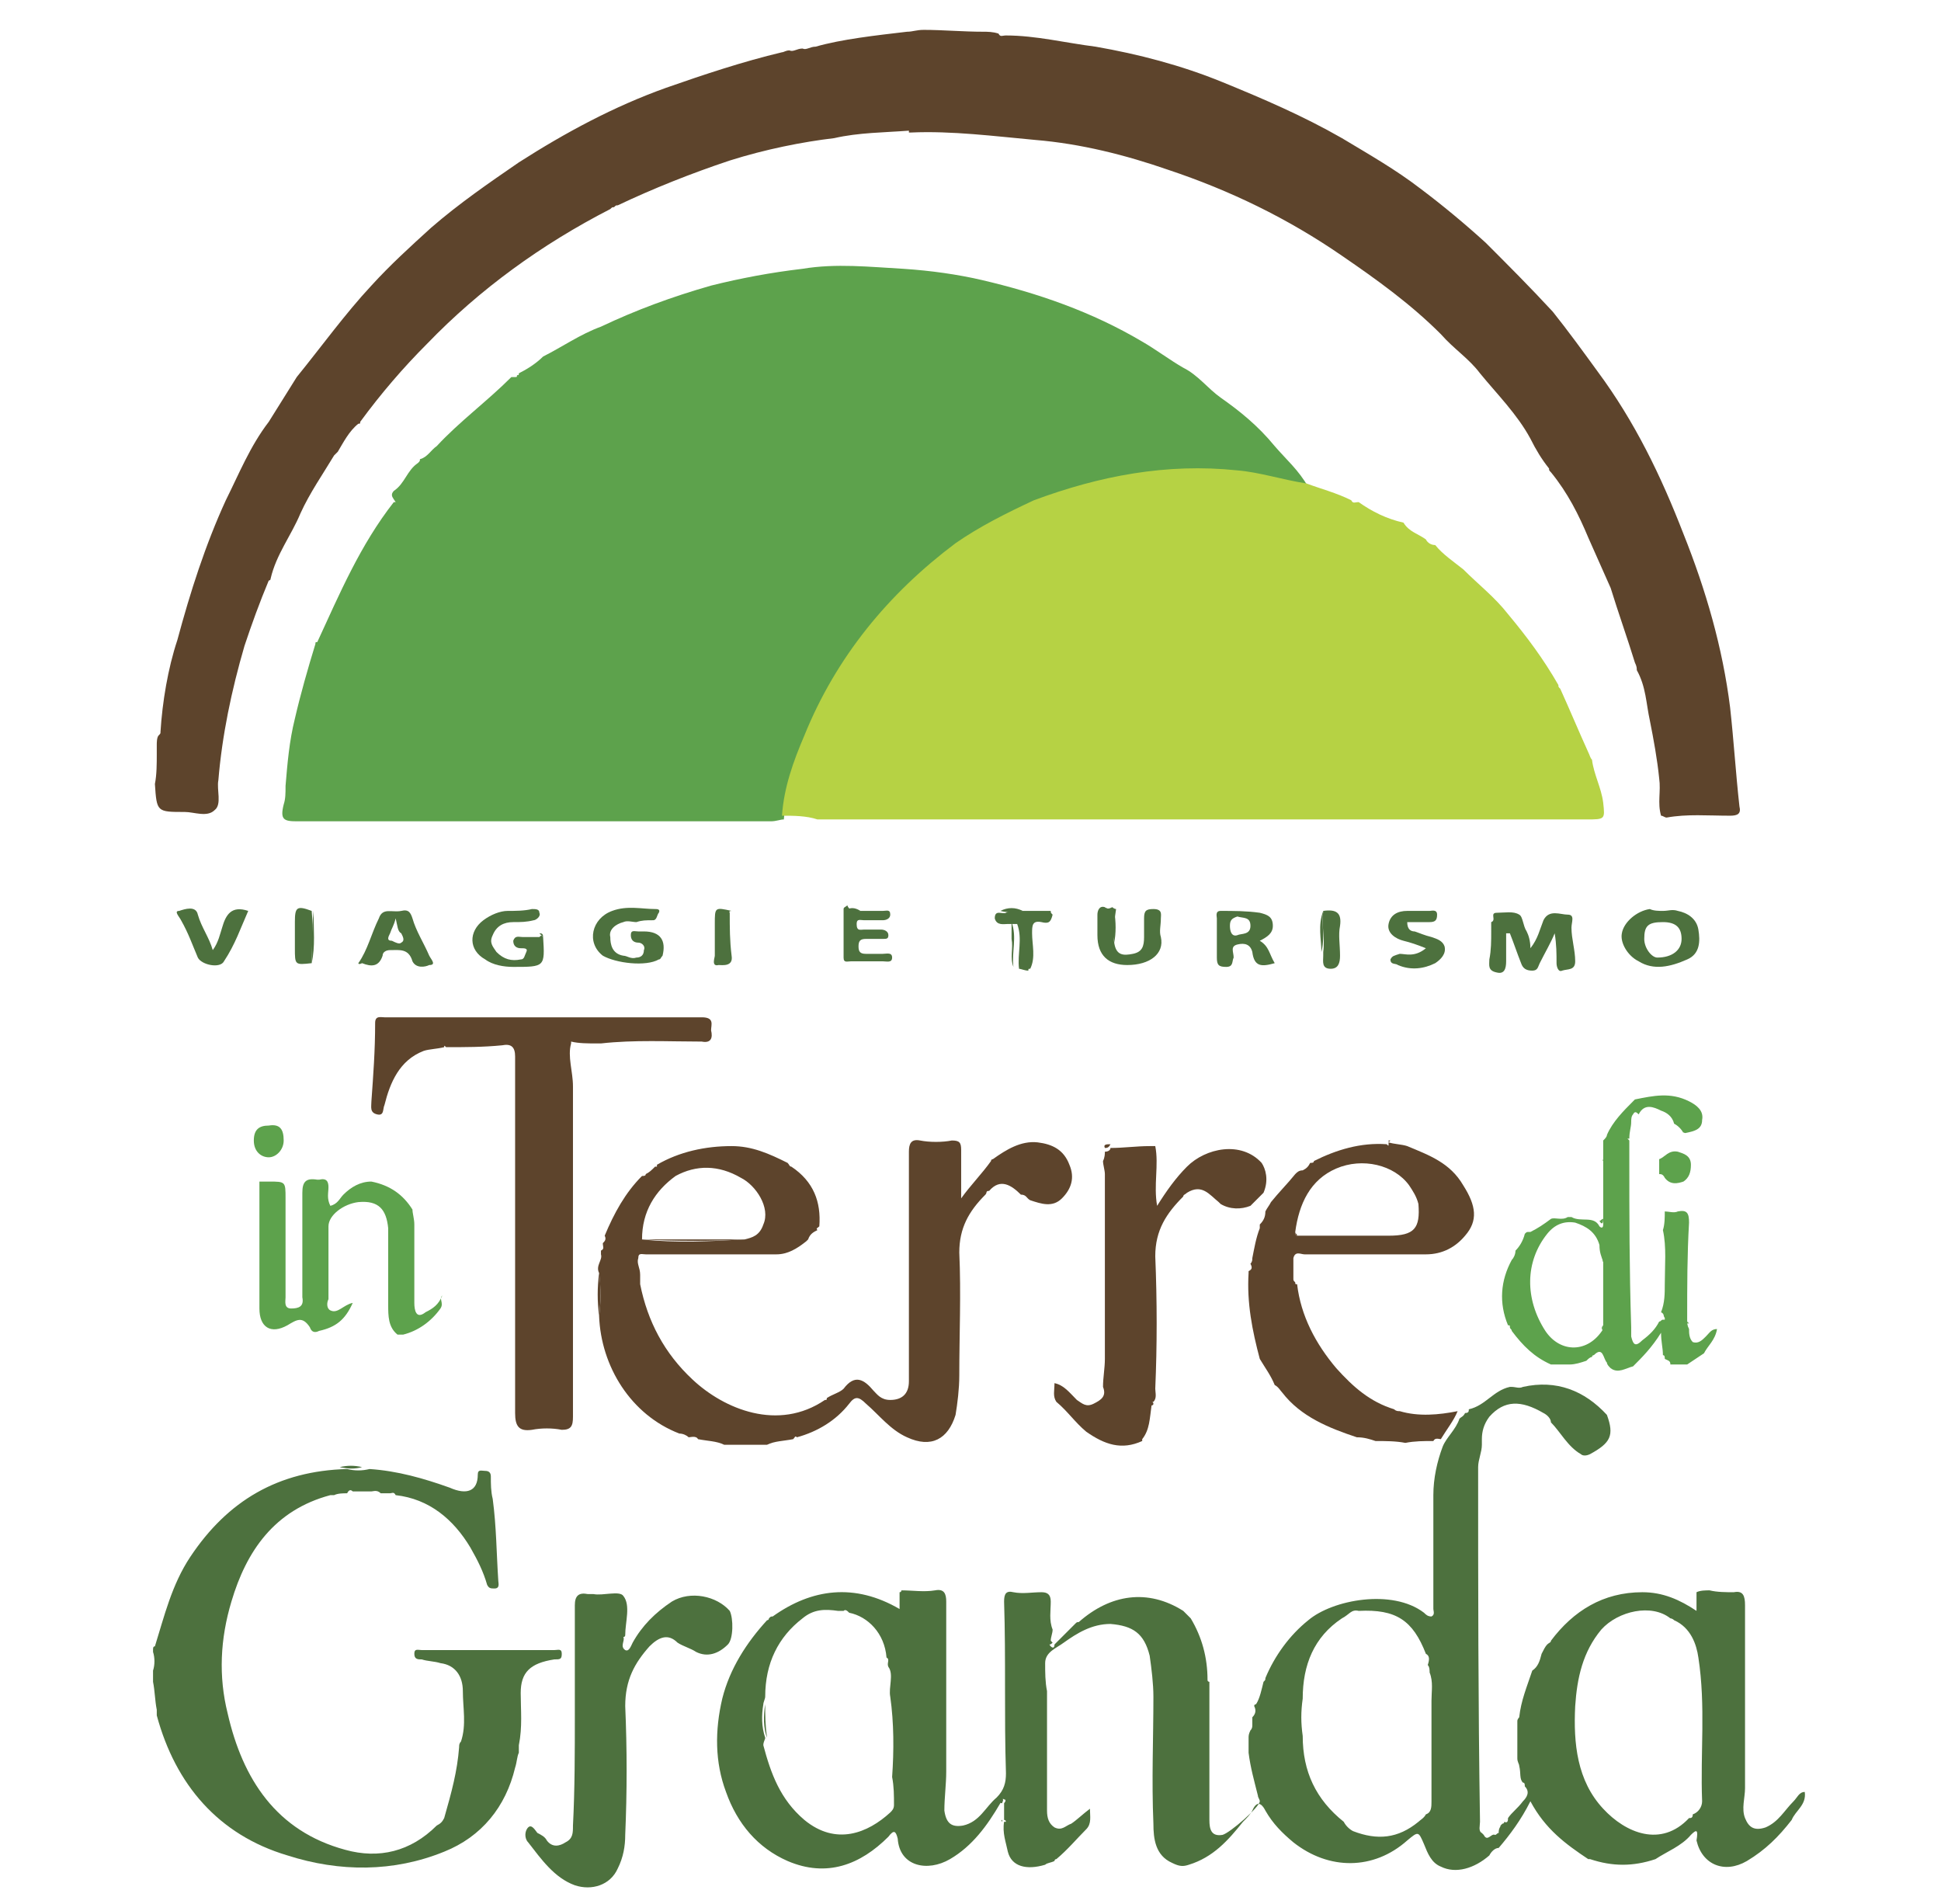 <?xml version="1.0" encoding="utf-8"?>
<!-- Generator: Adobe Illustrator 27.9.0, SVG Export Plug-In . SVG Version: 6.00 Build 0)  -->
<svg version="1.1" id="Livello_1" xmlns="http://www.w3.org/2000/svg" xmlns:xlink="http://www.w3.org/1999/xlink" x="0px" y="0px"
	 viewBox="0 0 104 102" style="enable-background:new 0 0 104 102;" xml:space="preserve">
<style type="text/css">
	.st0{fill:#5DA24C;}
	.st1{fill:#B6D244;}
	.st2{fill:#5D442C;}
	.st3{fill:#4D713E;}
</style>
<g id="a">
</g>
<g>
	<path class="st0" d="M21,26.5c0-0.1,0.1-0.2,0.1-0.2c0.6-0.4,0.7-1.1,1.3-1.5c0.1-0.1,0.1-0.1,0.1-0.2c0.4-0.1,0.6-0.5,0.9-0.7
		c1.2-1.3,2.7-2.4,4-3.7c0.1,0,0.1,0,0.2,0v0.1v-0.1c0.1,0,0.1,0,0.1-0.1c0.1,0,0.1,0,0.1-0.1l0,0c0.4-0.2,0.9-0.5,1.3-0.9l0,0
		c1-0.5,2-1.2,3.1-1.6c1.9-0.9,3.8-1.6,5.9-2.2c1.6-0.4,3.2-0.7,4.9-0.9c1.8-0.3,3.6-0.1,5.4,0c1.5,0.1,2.9,0.3,4.2,0.6
		c3,0.7,5.9,1.7,8.6,3.3c0.7,0.4,1.5,1,2.2,1.4c0.8,0.4,1.3,1.1,2,1.6c1,0.7,2,1.5,2.9,2.6c0.6,0.7,1.3,1.3,1.8,2.2
		c-1.2-0.2-2.4-0.5-3.7-0.7c-3.7-0.3-7.4,0.2-10.9,1.6c-1.5,0.5-2.9,1.3-4.2,2.3c-3.7,2.6-6.5,6-8.1,10.3c-0.5,1.4-1.1,2.8-1.2,4.3
		c-0.2,0-0.4,0.1-0.7,0.1c-5.1,0-10.1,0-15.2,0c-3.4,0-6.8,0-10.2,0c-0.7,0-0.9-0.1-0.7-0.9c0.1-0.3,0.1-0.6,0.1-1
		c0.1-1.2,0.2-2.4,0.5-3.6c0.3-1.3,0.7-2.7,1.1-4c0-0.1,0-0.1,0.1-0.1c1.2-2.6,2.3-5.2,4.1-7.5h0.1C21,26.6,21,26.6,21,26.5z"/>
	<path class="st1" d="M41.9,43.7c0.1-1.5,0.6-2.9,1.2-4.3c1.7-4.2,4.5-7.6,8.1-10.3c1.3-0.9,2.7-1.6,4.2-2.3c3.5-1.3,7.1-2,10.9-1.6
		c1.2,0.1,2.4,0.5,3.7,0.7c0.8,0.3,1.6,0.5,2.4,0.9c0.1,0.2,0.2,0.1,0.4,0.1c0.7,0.5,1.5,0.9,2.4,1.1l0,0c0.3,0.5,0.8,0.6,1.2,0.9
		c0.1,0.2,0.3,0.3,0.5,0.3c0.4,0.5,1,0.9,1.5,1.3c0.8,0.8,1.7,1.5,2.4,2.4c1,1.2,1.9,2.4,2.7,3.8c0,0.1,0,0.1,0.1,0.2
		c0.5,1.1,1,2.3,1.5,3.4c0.1,0.2,0.1,0.3,0.2,0.4c0.1,0.8,0.5,1.5,0.6,2.3c0.1,0.9,0.1,0.9-0.9,0.9c-13.7,0-27.4,0-41.2,0
		C43.2,43.7,42.5,43.7,41.9,43.7z"/>
	<path class="st2" d="M48.6,1.7c0.3,0,0.5-0.1,0.9-0.1c1,0,2.1,0.1,3.2,0.1c0.2,0,0.5,0,0.8,0.1c0.1,0.2,0.2,0.1,0.4,0.1
		c1.6,0,3.2,0.4,4.8,0.6c2.3,0.4,4.6,1,6.8,1.9s4.3,1.8,6.4,3c1.5,0.9,2.9,1.7,4.2,2.7c1.2,0.9,2.4,1.9,3.5,2.9
		c1.2,1.2,2.4,2.4,3.6,3.7l0,0c0.8,1,1.6,2.1,2.4,3.2c2,2.7,3.4,5.6,4.6,8.7c1.2,3,2.1,6.1,2.5,9.3c0.2,1.8,0.3,3.5,0.5,5.3
		c0.1,0.4-0.1,0.5-0.5,0.5c-1.2,0-2.3-0.1-3.4,0.1c-0.1,0-0.2-0.1-0.3-0.1c-0.2-0.7,0-1.3-0.1-2c-0.1-1-0.3-2.1-0.5-3.1
		c-0.2-0.9-0.2-1.8-0.7-2.7c0-0.1,0-0.2-0.1-0.4c-0.4-1.3-0.9-2.7-1.3-4c-0.4-0.9-0.8-1.8-1.2-2.7c-0.5-1.2-1.1-2.4-2-3.5
		c-0.1-0.1-0.1-0.1-0.1-0.2c-0.4-0.5-0.7-1-1-1.6c-0.7-1.3-1.8-2.4-2.7-3.5c-0.6-0.8-1.4-1.3-2.1-2.1c-1.6-1.6-3.4-2.9-5.3-4.2
		c-2.9-2-6-3.5-9.3-4.6c-2.3-0.8-4.7-1.4-7.1-1.6c-2.2-0.2-4.5-0.5-6.7-0.4h-0.1V7c-1.3,0.1-2.7,0.1-4,0.4c-1.7,0.2-3.7,0.6-5.6,1.2
		c-2.1,0.7-4.1,1.5-6,2.4c-0.1,0-0.1,0-0.2,0.1c-0.1,0-0.1,0-0.2,0.1c-3.7,1.9-7,4.3-9.8,7.2c-1.3,1.3-2.5,2.7-3.6,4.2
		c0,0.1,0,0.1-0.1,0.1c-0.5,0.4-0.8,1-1.1,1.5c-0.1,0.1-0.2,0.2-0.2,0.2c-0.6,1-1.3,2-1.8,3.1c-0.5,1.2-1.3,2.2-1.6,3.5
		c0,0.1-0.1,0.1-0.1,0.1c-0.5,1.2-0.9,2.3-1.3,3.5c-0.7,2.4-1.2,4.8-1.4,7.2c-0.1,0.5,0.2,1.3-0.2,1.6c-0.4,0.4-1.1,0.1-1.6,0.1
		c-1.5,0-1.5,0-1.6-1.5c0.1-0.5,0.1-1.1,0.1-1.6c0-0.2,0-0.4,0-0.5s0-0.4,0.1-0.5c0.1-0.1,0.1-0.1,0.1-0.2c0.1-1.6,0.4-3.4,0.9-4.9
		c0.7-2.6,1.5-5.1,2.6-7.5c0.7-1.4,1.3-2.9,2.3-4.2c0.5-0.8,1-1.6,1.5-2.4l0,0c1.3-1.6,2.6-3.4,4-4.9c1-1.1,2.1-2.1,3.2-3.1
		c1.5-1.3,3.1-2.4,4.7-3.5c2.5-1.6,5.1-3,7.9-4c2-0.7,4.1-1.4,6.2-1.9c0.1,0,0.2-0.1,0.4-0.1c0.2,0.1,0.4-0.1,0.7-0.1
		c0.2,0.1,0.4-0.1,0.7-0.1C45.1,2.1,46.9,1.9,48.6,1.7z"/>
	<path class="st3" d="M80.4,97.8c0.1-0.1,0.1-0.1,0.1-0.1c0.1,0,0.1-0.1,0.1-0.1c0.2,0.1,0.2-0.1,0.2-0.2c0.2-0.3,0.5-0.5,0.8-0.9
		c0.2-0.2,0.4-0.5,0.1-0.8c0-0.1,0-0.2-0.1-0.2c-0.2-0.2-0.1-0.5-0.2-0.9c0-0.1-0.1-0.2-0.1-0.4c0-0.7,0-1.3,0-2
		c0-0.1,0.1-0.2,0.1-0.2c0.1-0.9,0.4-1.6,0.7-2.5l0,0c0.3-0.2,0.4-0.5,0.5-0.9c0.1-0.2,0.2-0.4,0.3-0.5c0.1-0.1,0.2-0.1,0.2-0.2
		c1.2-1.6,2.8-2.6,4.9-2.6c1.1,0,2,0.4,2.9,1c0-0.4,0-0.7,0-1l0,0c0.2-0.1,0.5-0.1,0.7-0.1c0.4,0.1,0.9,0.1,1.3,0.1
		c0.5-0.1,0.6,0.2,0.6,0.7c0,3.3,0,6.6,0,9.8c0,0.5-0.2,1.1,0,1.6s0.5,0.7,1.1,0.5c0.7-0.3,1-0.9,1.5-1.4c0.2-0.2,0.3-0.5,0.6-0.5
		c0.1,0.7-0.5,1-0.7,1.5c-0.7,0.9-1.4,1.6-2.4,2.2c-1.2,0.7-2.4,0.2-2.7-1.1C91,98,90.9,98,90.6,98.3c-0.5,0.6-1.3,0.9-1.9,1.3l0,0
		c-1.2,0.4-2.3,0.4-3.5,0c-0.1,0-0.1,0-0.1,0c-1.2-0.8-2.3-1.6-3.1-3.1c-0.5,1-1.1,1.8-1.7,2.5l0,0c-0.2,0-0.4,0.2-0.5,0.4
		c-0.8,0.7-1.8,1-2.6,0.6c-0.5-0.2-0.7-0.7-0.9-1.2c-0.3-0.7-0.3-0.7-0.9-0.2c-1.8,1.6-4.2,1.6-6.1,0.1c-0.6-0.5-1.1-1-1.5-1.7
		c-0.1-0.2-0.4-0.7-0.7,0c-0.1,0.2-0.3,0.4-0.5,0.6c-0.8,1-1.6,1.9-2.9,2.3c-0.3,0.1-0.5,0.1-0.9-0.1c-0.9-0.4-1-1.3-1-2.1
		c-0.1-2.3,0-4.6,0-6.8c0-0.7-0.1-1.5-0.2-2.2c-0.3-1.2-0.9-1.6-2.1-1.7c-1,0-1.8,0.5-2.5,1c-0.4,0.3-1,0.5-1,1.1c0,0.5,0,1,0.1,1.5
		v0.1c0,2.1,0,4.2,0,6.3c0,0.4,0.1,0.7,0.4,0.9c0.4,0.2,0.6-0.1,0.9-0.2c0.3-0.2,0.6-0.5,1-0.8c0,0.4,0.1,0.8-0.2,1.1
		c-0.5,0.5-1,1.1-1.6,1.6c-0.1,0-0.1,0.1-0.1,0.1c-0.2,0.1-0.4,0.1-0.5,0.2c-1,0.3-1.8,0.1-2-0.7c-0.1-0.5-0.3-1-0.2-1.6h0.1
		c0,0,0-0.1-0.1-0.1c0-0.3,0-0.5,0-0.9c0.1-0.1,0.1-0.2,0-0.2c-0.1-0.1-0.2,0.1-0.2,0.2c-0.7,1.2-1.5,2.3-2.7,3
		c-1.2,0.7-2.7,0.4-2.8-1.1c-0.1-0.4-0.2-0.5-0.5-0.1c-1.5,1.5-3.3,2.2-5.4,1.3c-1.6-0.7-2.7-2-3.3-3.7c-0.6-1.6-0.6-3.3-0.2-5
		c0.4-1.6,1.3-3,2.4-4.2c0.1,0,0.1-0.1,0.1-0.1c0.1-0.1,0.1-0.1,0.2-0.1l0,0c2.1-1.5,4.4-1.8,6.8-0.4c0-0.3,0-0.6,0-0.9
		c0.1,0,0.1-0.1,0.1-0.1c0.6,0,1.2,0.1,1.8,0c0.5-0.1,0.6,0.2,0.6,0.6c0,3.1,0,6,0,9.1c0,0.7-0.1,1.4-0.1,2.1c0.1,0.7,0.4,0.9,1,0.8
		c0.9-0.2,1.2-1,1.8-1.5c0.4-0.4,0.5-0.8,0.5-1.3c-0.1-3.1,0-6.1-0.1-9.2c0-0.4,0.1-0.6,0.5-0.5c0.5,0.1,1,0,1.5,0
		c0.3,0,0.5,0.1,0.5,0.5c0,0.5-0.1,1,0.1,1.5c0,0.2-0.1,0.4-0.1,0.6c-0.1,0.1-0.1,0.2,0,0.3s0.2,0.1,0.2-0.1c0.4-0.4,0.7-0.7,1-1
		c0.1-0.1,0.1-0.1,0.1-0.1c0.1-0.1,0.1-0.1,0.2-0.1l0,0c1.7-1.5,3.7-1.8,5.6-0.6c0.1,0.1,0.2,0.2,0.4,0.4c0.6,1,0.9,2.1,0.9,3.3
		c0,0.1,0.1,0.1,0.1,0.1c0,0.9,0,1.9,0,2.8c0,1.5,0,3.1,0,4.6c0,0.5,0.1,0.9,0.7,0.8c0.4-0.1,2-1.5,2-1.8c0-0.1-0.1-0.2-0.1-0.3
		c-0.2-0.8-0.4-1.5-0.5-2.3c0-0.2,0-0.4,0-0.5c0-0.1,0-0.2,0-0.3s0-0.2,0.1-0.4c0.1-0.1,0.1-0.2,0.1-0.3c0-0.1,0-0.3,0-0.4
		c0.2-0.2,0.2-0.4,0.1-0.6c0-0.1,0.1-0.1,0.1-0.1c0.2-0.3,0.3-0.8,0.4-1.2l0,0c0.1-0.1,0.1-0.1,0.1-0.2c0.5-1.2,1.3-2.3,2.3-3.1
		c1.3-1.1,4.5-1.7,6.2-0.4c0.1,0.1,0.2,0.2,0.4,0.2c0.2-0.1,0.1-0.3,0.1-0.4c0-0.5,0-1.2,0-1.7c0-1,0-2.1,0-3.2c0-0.1,0-0.2,0-0.3
		c0-0.3,0-0.5,0-0.9c0-0.9,0.2-1.8,0.5-2.6c0.2-0.5,0.7-0.9,0.9-1.5c0.1-0.1,0.2-0.1,0.3-0.3c0.2,0,0.2-0.1,0.2-0.2
		c0.9-0.2,1.3-1,2.2-1.2c0.1,0,0.1,0,0.1,0c0.2,0,0.4,0.1,0.6,0c1.8-0.4,3.3,0.2,4.5,1.5l0,0c0.4,1.1,0.2,1.5-0.9,2.1
		c-0.2,0.1-0.4,0.1-0.5,0c-0.7-0.4-1.1-1.2-1.6-1.7c0-0.2-0.2-0.4-0.4-0.5c-1.2-0.7-2.1-0.7-2.9,0.2c-0.3,0.4-0.4,0.8-0.4,1.2
		c0,0.1,0,0.2,0,0.3c0,0.4-0.2,0.8-0.2,1.2c0,6.4,0,12.6,0.1,19c0,0.2-0.1,0.5,0.1,0.6l0.1,0.1c0.2,0.4,0.4-0.1,0.6,0
		c0.1,0,0.1-0.1,0.2-0.1C80.3,97.9,80.4,97.9,80.4,97.8z M45.5,86.4c-0.1-0.1-0.2-0.2-0.3-0.1c-0.1,0-0.2,0-0.3,0
		c-0.7-0.1-1.3-0.1-1.9,0.4c-1.3,1-2,2.4-2,4.2c0,0.1-0.1,0.3-0.1,0.4c-0.1,0.6-0.1,1.2,0.1,1.8c0,0.1-0.1,0.2-0.1,0.4
		c0.4,1.5,0.9,2.9,2.2,4c1.7,1.4,3.4,0.7,4.6-0.4c0.1-0.1,0.2-0.2,0.2-0.4c0-0.5,0-1-0.1-1.5c0.1-1.4,0.1-2.9-0.1-4.3
		c-0.1-0.5,0.2-1.2-0.1-1.6c-0.1-0.2,0.1-0.4-0.1-0.5C47.4,87.5,46.5,86.6,45.5,86.4L45.5,86.4z M76.4,88.6L76.4,88.6
		c-0.7-1.8-1.6-2.4-3.6-2.3c-0.4-0.1-0.5,0.2-0.9,0.4c-1.5,1-2.1,2.5-2.1,4.3c-0.1,0.7-0.1,1.3,0,2c0,1.9,0.7,3.4,2.2,4.6l0,0
		c0.1,0.2,0.3,0.4,0.5,0.5c1.3,0.5,2.4,0.4,3.5-0.5c0.1-0.1,0.3-0.2,0.4-0.4c0.3-0.1,0.3-0.4,0.3-0.7c0-1.8,0-3.6,0-5.4
		c0-0.5,0.1-1-0.1-1.5c0-0.1,0-0.3-0.1-0.4C76.6,88.9,76.6,88.7,76.4,88.6z M89.7,86.8c-0.1-0.1-0.2-0.1-0.2-0.1
		c-1-0.8-2.8-0.4-3.7,0.6c-1,1.2-1.3,2.6-1.4,4.1c-0.1,2,0.1,4,1.5,5.5c1.2,1.3,3.1,2.1,4.6,0.5c0.1,0,0.2,0,0.2-0.2
		c0.3-0.1,0.5-0.4,0.5-0.7c-0.1-2.6,0.2-5.1-0.2-7.7C90.9,88.1,90.6,87.2,89.7,86.8z"/>
	<path class="st2" d="M39.5,77.4c-0.2,0-0.5,0-0.7,0c-0.4-0.2-0.9-0.2-1.4-0.3C37.3,76.9,37,77,36.9,77c-0.1-0.1-0.3-0.2-0.5-0.2
		c-2.6-1-4.2-3.6-4.3-6.3c0.1-0.7,0.1-1.5,0-2.3c-0.2-0.4,0.2-0.7,0.1-1c0-0.1,0-0.2,0-0.2c0.2-0.1,0.1-0.2,0.1-0.4
		c0.1-0.1,0.2-0.2,0.1-0.4c0.5-1.2,1.1-2.3,2-3.2c0.1,0,0.2,0,0.2-0.1c0.2-0.1,0.3-0.2,0.5-0.4h0.1v-0.1c1.2-0.7,2.6-1,4-1
		c1.1,0,2,0.4,3,0.9l0.1-0.1l-0.1,0.1c0.1,0.1,0.1,0.2,0.2,0.2c1.2,0.8,1.6,1.9,1.5,3.2c-0.1,0.1-0.2,0.1-0.1,0.2
		c-0.2,0.1-0.4,0.2-0.5,0.5c-0.1,0.1-0.1,0.1-0.1,0.1c-0.5,0.4-1,0.7-1.6,0.7c-0.1,0-0.2,0-0.3,0c-2.2,0-4.5,0-6.7,0
		c-0.2,0-0.4-0.1-0.4,0.2c-0.1,0.3,0.1,0.5,0.1,0.9c0,0.2,0,0.4,0,0.5c0.4,2,1.3,3.7,2.8,5.1c1.7,1.6,4.6,2.8,7.1,1.1
		c0.1,0,0.1,0,0.1-0.1c0.3-0.2,0.7-0.3,0.9-0.5c0.6-0.8,1.1-0.5,1.6,0.1c0.2,0.2,0.4,0.5,0.9,0.5c0.6,0,1-0.3,1-1
		c0-4.1,0-8.2,0-12.3c0-0.4,0.1-0.7,0.6-0.6c0.5,0.1,1.2,0.1,1.7,0c0.4,0,0.5,0.1,0.5,0.5c0,0.9,0,1.8,0,2.6c0.5-0.7,1.1-1.3,1.6-2
		c0-0.1,0.1-0.1,0.1-0.1c0.7-0.5,1.5-1,2.4-0.9c0.8,0.1,1.4,0.4,1.7,1.2c0.3,0.7,0.1,1.3-0.4,1.8c-0.5,0.5-1.1,0.3-1.7,0.1
		c-0.2-0.1-0.2-0.3-0.5-0.3c-0.5-0.5-1.1-0.9-1.7-0.2c-0.2,0-0.1,0.1-0.2,0.2c-0.9,0.9-1.4,1.8-1.4,3.1c0.1,2.2,0,4.4,0,6.6
		c0,0.7-0.1,1.5-0.2,2.1c-0.4,1.3-1.3,1.8-2.6,1.2c-0.9-0.4-1.5-1.2-2.2-1.8c-0.4-0.4-0.6-0.4-0.9,0c-0.7,0.9-1.7,1.5-2.8,1.8
		c-0.1-0.1-0.1,0-0.2,0.1c-0.5,0.1-1,0.1-1.4,0.3c-0.5,0-1,0-1.5,0C39.7,77.4,39.6,77.4,39.5,77.4z M34.4,66.4
		c1.8,0.2,3.7,0.1,5.5,0c0.4-0.1,0.8-0.2,1-0.8c0.4-0.9-0.4-2.1-1.2-2.5c-1.2-0.7-2.4-0.7-3.5-0.1C35.1,63.8,34.4,64.9,34.4,66.4z"
		/>
	<path class="st3" d="M24.6,93.6c0-0.1,0-0.2,0.1-0.3c0.3-0.9,0.1-1.8,0.1-2.7c0-0.8-0.4-1.4-1.2-1.5c-0.3-0.1-0.7-0.1-1-0.2
		c-0.2,0-0.4,0-0.4-0.3c0-0.3,0.2-0.2,0.4-0.2c2.4,0,4.7,0,7.1,0c0.2,0,0.4-0.1,0.4,0.2c0,0.3-0.1,0.3-0.4,0.3
		c-1.3,0.2-1.8,0.7-1.8,1.8c0,0.9,0.1,1.8-0.1,2.8c0,0.1,0,0.3,0,0.4c-0.1,0.2-0.1,0.5-0.2,0.8c-0.5,2.1-1.8,3.7-3.8,4.5
		c-2.7,1.1-5.6,1.1-8.4,0.2c-3.7-1.1-6-3.8-7-7.5c0-0.1,0-0.2,0-0.3c-0.1-0.5-0.1-1-0.2-1.5c0-0.1,0-0.3,0-0.4c0-0.1,0-0.2,0-0.2
		c0.1-0.3,0.1-0.7,0-1c0-0.1,0-0.1,0-0.1c0-0.1,0-0.2,0.1-0.2c0.5-1.6,0.9-3.3,1.9-4.8c2-3,4.7-4.6,8.4-4.7c0.4,0.1,0.8,0.1,1.2,0
		c1.5,0.1,2.9,0.5,4.3,1c0.9,0.4,1.5,0.2,1.5-0.7c0-0.3,0.2-0.2,0.4-0.2c0.2,0,0.3,0.1,0.3,0.3c0,0.4,0,0.8,0.1,1.2
		c0.2,1.5,0.2,2.9,0.3,4.4c0,0.1,0.1,0.4-0.2,0.4c-0.2,0-0.3,0-0.4-0.2c-0.2-0.7-0.5-1.3-0.9-2c-0.9-1.5-2.2-2.6-4-2.8
		c-0.1-0.2-0.2-0.1-0.3-0.1s-0.3,0-0.4,0c-0.1,0-0.1,0-0.1,0c-0.2-0.2-0.4-0.1-0.5-0.1c-0.3,0-0.7,0-1,0c-0.1-0.1-0.2-0.1-0.3,0.1
		c-0.2,0-0.5,0-0.7,0.1c-0.1,0-0.2,0-0.2,0c-3,0.8-4.5,3-5.3,5.7c-0.6,2-0.7,4-0.2,6c0.8,3.5,2.6,6.3,6.3,7.3
		c1.8,0.5,3.5,0.1,4.9-1.3c0.2-0.1,0.3-0.2,0.4-0.4C24.2,96,24.5,94.9,24.6,93.6z"/>
	<path class="st2" d="M32.2,55.9c-0.1,0-0.2,0-0.2,0c-0.5,0-1,0-1.4-0.1l0,0v0.1c-0.2,0.7,0.1,1.5,0.1,2.3c0,3,0,6,0,9
		c0,2.9,0,5.8,0,8.7c0,0.5-0.1,0.7-0.6,0.7c-0.5-0.1-1.1-0.1-1.6,0c-0.7,0.1-0.9-0.2-0.9-0.9c0-6.4,0-12.8,0-19.1
		c0-0.5-0.2-0.7-0.7-0.6c-1,0.1-2,0.1-3,0.1c-0.1-0.1-0.1-0.1-0.1,0c-0.4,0.1-0.8,0.1-1.1,0.2c-1.3,0.5-1.8,1.7-2.1,2.9
		c-0.1,0.2,0,0.6-0.4,0.5c-0.4-0.1-0.3-0.4-0.3-0.7c0.1-1.4,0.2-2.7,0.2-4.2c0-0.4,0.3-0.3,0.5-0.3c5.7,0,11.4,0,17,0
		c0.7,0,0.5,0.4,0.5,0.7c0.1,0.4,0,0.7-0.5,0.6C35.8,55.8,34,55.7,32.2,55.9z"/>
	<path class="st2" d="M78.1,75.6c-0.2,0.5-0.6,1-0.9,1.5c-0.1,0-0.3-0.1-0.4,0.1c-0.5,0-1,0-1.5,0.1c-0.5-0.1-1.1-0.1-1.6-0.1
		c-0.3-0.1-0.6-0.2-1-0.2c-1.5-0.5-3-1.1-4-2.4c-0.1-0.1-0.2-0.3-0.4-0.4c-0.2-0.5-0.5-0.9-0.8-1.4l0,0c-0.4-1.5-0.7-3-0.6-4.6
		c0-0.1,0-0.1,0-0.1c0.2-0.1,0.2-0.2,0.1-0.4c0.1-0.1,0.1-0.2,0.1-0.3c0.1-0.5,0.2-1.1,0.4-1.6c0-0.1,0-0.2,0-0.2
		c0.2-0.2,0.3-0.4,0.3-0.7c0.1-0.2,0.2-0.3,0.3-0.5c0.4-0.5,0.9-1,1.3-1.5c0.1-0.1,0.2-0.2,0.4-0.2c0.2-0.1,0.3-0.2,0.4-0.4
		c0.1,0,0.2,0,0.2-0.1c1.2-0.6,2.5-1,3.9-0.9c0.1,0.1,0.1,0.1,0.1,0v-0.1c0.3,0.1,0.7,0.1,1,0.2c1.2,0.5,2.3,0.9,3,2.1
		c0.7,1.1,0.8,1.9,0.1,2.7c-0.5,0.6-1.2,1-2.1,1c-2.1,0-4.3,0-6.5,0c-0.2,0-0.5-0.2-0.6,0.2c0,0.4,0,0.7,0,1.1c0,0.1,0,0.1,0.1,0.2
		c0,0.1,0,0.1,0.1,0.1c0.2,1.7,1,3.2,2.1,4.5c0.9,1,1.8,1.8,3.1,2.2c0.1,0.1,0.2,0.1,0.3,0.1C76,75.9,77.1,75.8,78.1,75.6z
		 M69.5,66.2c1.6,0,3.3,0,4.9,0c1.4,0,1.7-0.4,1.6-1.7c-0.1-0.4-0.3-0.7-0.5-1c-0.8-1.1-2.5-1.5-3.9-0.9s-2,1.9-2.2,3.4
		C69.4,66.1,69.4,66.2,69.5,66.2z"/>
	<path class="st2" d="M67.7,63.9c-0.2,0.2-0.4,0.4-0.7,0.7c-0.5,0.2-1.1,0.2-1.6-0.1c-0.1-0.1-0.1-0.1-0.1-0.1
		c-0.5-0.4-0.9-1-1.7-0.5c-0.1,0.1-0.2,0.1-0.2,0.2c-0.9,0.9-1.5,1.8-1.5,3.2c0.1,2.4,0.1,4.8,0,7.1c0,0.2,0.1,0.5-0.1,0.7
		c-0.1,0-0.1,0.1-0.1,0.2c-0.1,0.7-0.1,1.3-0.5,1.8v0.1c-1.1,0.5-2,0.2-3-0.5c-0.6-0.5-1-1.1-1.6-1.6c-0.2-0.3-0.1-0.6-0.1-1
		c0.5,0.1,0.8,0.5,1.2,0.9c0.3,0.2,0.5,0.4,0.9,0.2c0.4-0.2,0.7-0.4,0.5-0.9c0-0.5,0.1-1,0.1-1.5c0-3.3,0-6.6,0-9.9
		c0-0.2-0.1-0.5-0.1-0.7c0.1-0.2,0.1-0.4,0.1-0.5c0.2,0,0.3-0.1,0.3-0.2c0.7,0,1.4-0.1,2.1-0.1c0.1,0,0.2,0,0.3,0
		c0.2,1-0.1,2.1,0.1,3.2c0.5-0.8,1-1.5,1.6-2.1c1-1,2.9-1.4,4-0.2l0,0C67.8,62.6,68,63.2,67.7,63.9z"/>
	<path class="st0" d="M87.5,59.7c-0.1,0.1-0.1,0.3-0.1,0.4c0,0.3-0.1,0.5-0.1,0.9h-0.1l0.1,0.1c0,0.3,0,0.6,0,0.9h-0.1h0.1
		c0,3.1,0,6,0.1,9.1c0,0.2,0,0.4,0,0.5c0.1,0.4,0.2,0.6,0.6,0.2c0.4-0.3,0.7-0.6,0.9-1l0,0c0.1,0,0.1-0.1,0.2-0.1h0.1v-0.1
		c-0.1-0.1,0-0.2-0.2-0.3c0.2-0.5,0.2-1,0.2-1.5c0-1,0.1-2-0.1-2.9c0.1-0.3,0.1-0.7,0.1-1l0,0c0.2,0,0.5,0.1,0.7,0
		c0.5-0.1,0.6,0.1,0.6,0.6c-0.1,1.7-0.1,3.4-0.1,5.1v0.1c0,0.2,0,0.3,0.1,0.5c0,0.2,0,0.5,0.2,0.7c0.3,0.1,0.5-0.1,0.7-0.3
		c0.2-0.2,0.3-0.4,0.6-0.4c-0.1,0.6-0.5,0.9-0.7,1.3l0,0c-0.3,0.2-0.6,0.4-0.9,0.6c-0.3,0-0.6,0-0.9,0c0-0.2-0.1-0.2-0.3-0.3
		c0-0.1,0-0.2-0.1-0.2c0-0.4-0.1-0.7-0.1-1.2c-0.5,0.8-1,1.3-1.5,1.8l0,0c-0.4,0.1-0.8,0.4-1.2,0.1c-0.1-0.1-0.2-0.2-0.2-0.3
		c-0.2-0.2-0.2-0.9-0.7-0.4c-0.1,0-0.1,0.1-0.1,0.1c-0.1,0-0.2,0.1-0.3,0.2c-0.3,0.1-0.6,0.2-0.9,0.2c-0.3,0-0.5,0-0.9,0
		c-0.1,0-0.1,0-0.1,0c-0.9-0.4-1.5-1-2.1-1.8c0-0.1-0.1-0.1-0.1-0.2c0-0.1,0-0.1-0.1-0.1l0,0c-0.5-1.2-0.4-2.4,0.2-3.5
		c0.1-0.1,0.2-0.3,0.2-0.5c0.2-0.2,0.4-0.5,0.5-0.9l0,0c0.1-0.1,0.1-0.1,0.2-0.1s0.1,0,0.1,0c0.4-0.2,0.7-0.4,1.1-0.7l0,0
		c0.2-0.1,0.6,0.1,0.9-0.1c0.1,0,0.2,0,0.2,0c0.5,0.3,1.2-0.1,1.5,0.5c0.1,0.1,0.2,0.1,0.2-0.1s0-0.3,0-0.4c0-0.1,0-0.1,0-0.1
		c0-0.9,0-1.8,0-2.7v-0.1c0-0.4,0-0.8,0-1.2c0.1-0.1,0.2-0.2,0.2-0.3c0.3-0.7,0.9-1.3,1.4-1.8l0.1-0.1c1-0.2,1.9-0.4,2.9,0.1
		c0.4,0.2,0.8,0.5,0.7,1c0,0.5-0.4,0.6-0.9,0.7c-0.1,0-0.1-0.1-0.1,0c-0.1-0.2-0.3-0.4-0.5-0.5l0,0c-0.1-0.4-0.4-0.6-0.7-0.7
		c-0.4-0.2-0.9-0.4-1.2,0.2l0,0C87.7,59.6,87.6,59.5,87.5,59.7z M85.9,67.6L85.9,67.6c-0.1-0.3-0.2-0.5-0.2-0.9
		c-0.2-0.7-0.7-1-1.3-1.2c-0.6-0.1-1.1,0.1-1.5,0.6c-1.2,1.5-1.2,3.5-0.1,5.2c0.8,1.2,2.3,1.2,3.1-0.1c0-0.1,0-0.2,0-0.3
		C85.9,69.8,85.9,68.7,85.9,67.6z"/>
	<path class="st0" d="M22.1,64.8c0,0.2,0.1,0.5,0.1,0.8c0,1.4,0,2.8,0,4.2c0,0.4,0.1,0.9,0.6,0.5c0.4-0.2,0.7-0.4,0.9-0.9l0,0
		c-0.2,0.2,0.1,0.4-0.1,0.7c-0.5,0.7-1.2,1.2-2,1.4c-0.1,0-0.2,0-0.3,0c-0.5-0.4-0.5-1-0.5-1.6c0-1.3,0-2.7,0-4.1
		c-0.1-1-0.5-1.5-1.6-1.4c-0.8,0.1-1.6,0.7-1.6,1.3c0,1.1,0,2.3,0,3.4c0,0.2,0,0.4,0,0.5c-0.1,0.2-0.1,0.5,0.1,0.6
		c0.4,0.2,0.7-0.3,1.2-0.4c-0.4,0.9-0.9,1.3-1.8,1.5c-0.2,0.1-0.4,0.1-0.5-0.2c-0.4-0.6-0.7-0.4-1.2-0.1c-0.9,0.5-1.5,0.1-1.5-0.9
		c0-0.1,0-0.1,0-0.1c0-2.3,0-4.5,0-6.7l0,0c0.2,0,0.3,0,0.5,0c0.9,0,0.9,0,0.9,0.9c0,1.8,0,3.5,0,5.3c0,0.2-0.1,0.6,0.3,0.6
		c0.4,0,0.7-0.1,0.6-0.6c0-0.2,0-0.4,0-0.5c0-1.7,0-3.4,0-5.1c0-0.6,0.2-0.8,0.8-0.7h0.1c0.4-0.1,0.5,0.1,0.5,0.4
		c0,0.3-0.1,0.6,0.1,1c0.4-0.1,0.5-0.4,0.7-0.6c0.4-0.4,0.9-0.7,1.5-0.7C20.9,63.5,21.6,64,22.1,64.8z"/>
	<path class="st3" d="M79.9,49.4c0.3-0.1-0.1-0.5,0.3-0.5c0.4,0,0.9-0.1,1.2,0.1c0.2,0.1,0.2,0.6,0.4,0.9c0.1,0.2,0.2,0.5,0.2,0.9
		c0.4-0.5,0.5-1,0.7-1.5c0.3-0.6,0.9-0.3,1.3-0.3c0.4,0,0.2,0.4,0.2,0.7c0,0.6,0.2,1.2,0.2,1.8c0,0.5-0.4,0.4-0.7,0.5
		c-0.2,0.1-0.3-0.2-0.3-0.4c0-0.5,0-1-0.1-1.6c-0.2,0.5-0.5,1-0.8,1.6c-0.1,0.2-0.1,0.4-0.4,0.4c-0.3,0-0.5-0.1-0.6-0.4
		c-0.2-0.5-0.4-1.1-0.6-1.6c-0.1,0-0.1,0-0.2,0c0,0.5,0,1,0,1.5c0,0.4-0.1,0.7-0.5,0.6c-0.5-0.1-0.4-0.4-0.4-0.7
		c0.1-0.5,0.1-1,0.1-1.5C79.9,49.6,79.9,49.4,79.9,49.4z"/>
	<path class="st3" d="M19.2,51.6c0.5-0.7,0.7-1.6,1.1-2.4c0.2-0.6,0.7-0.3,1.2-0.4c0.4-0.1,0.5,0.1,0.6,0.4c0.2,0.7,0.6,1.3,0.9,2
		c0.1,0.2,0.4,0.5,0,0.5c-0.2,0.1-0.7,0.2-0.9-0.2c-0.2-0.7-0.7-0.6-1.2-0.6c-0.2,0-0.4,0.1-0.4,0.3c-0.2,0.6-0.6,0.6-1.1,0.4
		C19.2,51.7,19.2,51.6,19.2,51.6z M21.2,49.2c-0.1,0.4-0.2,0.5-0.3,0.8c-0.1,0.2-0.2,0.4,0.1,0.4c0.2,0.1,0.4,0.2,0.5,0.1
		c0.2-0.1,0.1-0.3,0-0.5C21.3,49.9,21.3,49.6,21.2,49.2z"/>
	<path class="st3" d="M54.8,48.8c0.5,0,1,0,1.5,0c0,0.1,0,0.1,0.1,0.2c-0.1,0.4-0.2,0.5-0.6,0.4c-0.5-0.1-0.5,0.2-0.5,0.6
		c0,0.6,0.2,1.3-0.1,1.9c-0.1,0-0.1,0-0.1,0.1c-0.2,0-0.4-0.1-0.5-0.1c-0.1-0.8,0.2-1.6-0.1-2.4c-0.2,0-0.4,0-0.5,0
		c-0.2,0-0.6,0.1-0.7-0.3c0-0.5,0.4-0.2,0.6-0.3C54,48.8,54.4,48.8,54.8,48.8z"/>
	<path class="st3" d="M54.3,51.8c-0.2-0.5,0-1-0.1-1.5c0-0.1,0-0.3,0-0.4c0-0.2,0-0.4,0-0.5C54.5,50.2,54.2,51,54.3,51.8z"/>
	<polygon class="st1" points="48.7,6.9 48.7,7 48.7,7 	"/>
	<path class="st3" d="M41.1,93.1C41.1,93.1,41.1,93.1,41.1,93.1c-0.2-0.5-0.2-1.2-0.1-1.8C41,91.9,41,92.4,41.1,93.1z"/>
	<path class="st3" d="M56.2,87.8c0.1,0.1,0.1,0.1,0.2,0.2c-0.1,0.1-0.1,0.1-0.2,0.1C56.1,88,56.1,87.9,56.2,87.8z"/>
	<path class="st3" d="M53.7,96.6c-0.1,0-0.1,0-0.2-0.1c0-0.1,0.1-0.2,0.2-0.2C53.8,96.5,53.7,96.5,53.7,96.6z"/>
	<path class="st3" d="M53.7,97.6c-0.1-0.1,0-0.1,0-0.1C53.7,97.5,53.7,97.5,53.7,97.6C53.7,97.6,53.7,97.6,53.7,97.6z"/>
	<polygon class="st3" points="56.2,90.7 56.2,90.8 56.2,90.8 	"/>
	<path class="st3" d="M64.5,89.7c0.1,0,0.1,0.1,0.1,0.1C64.6,89.8,64.6,89.8,64.5,89.7z"/>
	<path class="st2" d="M34.4,66.4c1.8,0,3.7,0,5.5,0C38.1,66.5,36.2,66.5,34.4,66.4z"/>
	<path class="st2" d="M32.1,70.5c-0.1-0.8-0.1-1.5,0-2.3C32.2,68.9,32.2,69.7,32.1,70.5z"/>
	<path class="st3" d="M18.2,78.6c0.4-0.1,0.8-0.1,1.2,0C19,78.7,18.7,78.7,18.2,78.6z"/>
	<path class="st2" d="M23.7,55.8L23.7,55.8C23.7,55.8,23.7,55.8,23.7,55.8C23.7,55.8,23.7,55.7,23.7,55.8z"/>
	<polygon class="st2" points="30.5,55.8 30.5,55.9 30.4,55.8 30.4,55.8 	"/>
	<path class="st3" d="M30.8,91.9c0-2,0-3.9,0-5.9c0-0.5,0.2-0.7,0.7-0.6c0.1,0,0.2,0,0.3,0c0.5,0.1,1.4-0.2,1.6,0.1
		c0.4,0.5,0.1,1.4,0.1,2.1c0,0.1-0.1,0.1-0.1,0.1c0.1,0.2-0.2,0.5,0.1,0.7c0.2,0.1,0.3-0.2,0.4-0.4c0.5-0.9,1.2-1.6,2.1-2.2
		c1-0.6,2.4-0.3,3.1,0.5c0.2,0.4,0.2,1.5-0.1,1.8c-0.5,0.5-1.1,0.7-1.7,0.4c-0.3-0.2-0.7-0.3-1-0.5c-0.5-0.5-1-0.3-1.5,0.2
		c-0.8,0.9-1.3,1.8-1.3,3.2c0.1,2.3,0.1,4.6,0,6.9c0,0.6-0.1,1.2-0.4,1.8c-0.4,0.9-1.4,1.2-2.3,0.9c-1.1-0.4-1.8-1.4-2.5-2.3
		c-0.2-0.2-0.2-0.6,0-0.8c0.2-0.2,0.4,0.2,0.5,0.3c0.2,0.1,0.4,0.2,0.5,0.4c0.3,0.4,0.7,0.3,1,0.1c0.4-0.2,0.4-0.5,0.4-0.9
		C30.8,95.9,30.8,93.8,30.8,91.9L30.8,91.9z"/>
	<path class="st2" d="M69.4,66c0,0.1,0.1,0.1,0.1,0.2C69.4,66.2,69.4,66.1,69.4,66z"/>
	<path class="st2" d="M74.4,61.1c0.1,0,0.1,0,0.1,0C74.4,61.2,74.4,61.2,74.4,61.1z"/>
	<path class="st2" d="M61.7,75.1c0.1,0,0.1,0.1,0.1,0.1c0,0.1-0.1,0.1-0.2,0.1C61.7,75.2,61.6,75.2,61.7,75.1z"/>
	<path class="st2" d="M59.2,61.5c-0.1-0.2,0.1-0.2,0.3-0.2C59.4,61.5,59.3,61.5,59.2,61.5z"/>
	<path class="st3" d="M29.1,50.2c0.1,1.6,0.1,1.6-1.6,1.6c-0.5,0-1.1-0.1-1.5-0.4c-0.9-0.5-0.9-1.5-0.1-2.1c0.4-0.3,0.9-0.5,1.3-0.5
		c0.4,0,0.9,0,1.3-0.1c0.2,0,0.4,0,0.4,0.2c0.1,0.2-0.2,0.4-0.3,0.4c-0.4,0.1-0.7,0.1-1.1,0.1c-0.5,0-0.9,0.2-1.1,0.7
		c-0.2,0.4,0,0.6,0.2,0.9c0.4,0.4,0.8,0.5,1.3,0.4c0.2,0,0.2-0.2,0.3-0.4c0.1-0.2-0.1-0.2-0.3-0.2s-0.4-0.1-0.4-0.4
		c0.1-0.3,0.3-0.2,0.5-0.2c0.3,0,0.6,0,0.9,0C29,50.1,29,50.1,29.1,50.2z"/>
	<path class="st3" d="M34.1,49.4c-0.2,0-0.5-0.1-0.7,0c-0.4,0.1-0.8,0.4-0.7,0.8c0,0.4,0.1,0.9,0.7,1c0.2,0,0.4,0.2,0.7,0.1
		c0.2,0,0.4-0.1,0.4-0.4c0.1-0.2-0.1-0.4-0.3-0.4s-0.4-0.1-0.4-0.4c0-0.3,0.2-0.2,0.4-0.2c0.1,0,0.2,0,0.3,0c0.9,0,1.2,0.5,1,1.3
		c-0.1,0.1-0.1,0.2-0.2,0.2c-0.7,0.4-2.3,0.2-3-0.2c-0.9-0.7-0.6-2,0.5-2.4c0.8-0.3,1.6-0.1,2.3-0.1c0.1,0,0.3,0,0.2,0.2
		c-0.1,0.1-0.1,0.4-0.3,0.4C34.6,49.3,34.4,49.3,34.1,49.4C34.1,49.3,34.1,49.4,34.1,49.4z"/>
	<path class="st3" d="M39.1,48.9c0,0.8,0,1.5,0.1,2.3c0.1,0.6-0.5,0.5-0.7,0.5c-0.4,0.1-0.2-0.4-0.2-0.5c0-0.5,0-1.2,0-1.7
		c0-0.9,0-0.9,0.9-0.7C39,48.8,39.1,48.9,39.1,48.9z"/>
	<path class="st3" d="M29.1,50.2C29,50.1,29,50.1,28.9,50C29,50,29.1,50,29.1,50.2z"/>
	<path class="st3" d="M39.1,48.9c0-0.1-0.1-0.1-0.1-0.1C39.1,48.8,39.1,48.8,39.1,48.9z"/>
	<path class="st0" d="M85.9,71.3c-0.1-0.1-0.1-0.2,0-0.3C85.9,71.1,85.9,71.2,85.9,71.3z"/>
	<path class="st0" d="M85.7,65.4c0.1,0,0.1-0.1,0.2-0.1C85.9,65.6,85.8,65.6,85.7,65.4z"/>
	<polygon class="st0" points="90.4,70.8 90.5,70.9 90.4,70.9 	"/>
	<polygon class="st0" points="89,70.9 89.1,70.8 89.1,70.9 	"/>
	<path class="st0" d="M85.9,67.6L85.9,67.6C85.8,67.5,85.9,67.5,85.9,67.6C86,67.5,86,67.6,85.9,67.6z"/>
	<path class="st0" d="M85.9,65C85.9,65,85.9,64.9,85.9,65C85.8,64.9,85.8,64.9,85.9,65C86,64.9,86,65,85.9,65z"/>
	<path class="st0" d="M85.9,62.2L85.9,62.2C85.8,62.1,85.9,62.1,85.9,62.2C86,62.1,86,62.1,85.9,62.2z"/>
	<polygon class="st0" points="87.3,62 87.3,62 87.3,62 87.3,62 	"/>
	<polygon class="st0" points="87.3,61 87.3,61 87.3,61 87.3,61 	"/>
	<polygon class="st0" points="16.9,63.5 16.9,63.5 16.9,63.5 	"/>
	<path class="st3" d="M89.1,48.8c0.3,0,0.5-0.1,0.8,0c0.5,0.1,1,0.4,1.1,1s0.1,1.3-0.6,1.6c-0.9,0.4-1.8,0.6-2.6,0.1
		c-0.6-0.3-1-1-0.9-1.5c0.1-0.6,0.8-1.2,1.5-1.3C88.6,48.8,88.9,48.8,89.1,48.8C89.1,48.8,89.1,48.8,89.1,48.8z M89.1,49.4
		c-0.8,0-1,0.2-1,0.9c0,0.5,0.4,1,0.7,1c0.8,0,1.3-0.4,1.3-1C90.1,49.7,89.8,49.4,89.1,49.4z"/>
	<path class="st3" d="M11.4,50.9c0.3-0.4,0.4-0.9,0.5-1.2c0.2-0.7,0.5-1.2,1.4-0.9c-0.4,0.9-0.7,1.8-1.3,2.7
		c-0.2,0.4-1.2,0.2-1.4-0.2c-0.3-0.7-0.5-1.3-0.9-2c-0.1-0.2-0.4-0.5-0.1-0.5c0.3-0.1,0.9-0.3,1,0.2C10.8,49.7,11.2,50.2,11.4,50.9z
		"/>
	<path class="st3" d="M16.7,51.6c-0.9,0.1-0.9,0.1-0.9-0.8c0-0.5,0-0.9,0-1.4c0-0.8,0.1-0.9,0.9-0.6C16.8,49.8,16.7,50.7,16.7,51.6z
		"/>
	<path class="st3" d="M16.7,51.6c0-0.9,0-1.8,0.1-2.8C16.8,49.8,16.9,50.7,16.7,51.6z"/>
	<path class="st3" d="M68.3,51.6c-0.7,0.2-1.1,0.2-1.2-0.6c-0.1-0.4-0.4-0.5-0.8-0.4c-0.4,0.1-0.2,0.4-0.2,0.7
		c-0.1,0.2,0,0.5-0.4,0.5s-0.5-0.1-0.5-0.5c0-0.7,0-1.4,0-2.1c0-0.1-0.1-0.4,0.2-0.4c0.7,0,1.4,0,2.1,0.1c0.4,0.1,0.7,0.2,0.7,0.7
		c0,0.4-0.3,0.6-0.7,0.8C68,50.7,68,51.1,68.3,51.6z M65.9,49.6c0,0.3,0.1,0.6,0.4,0.5c0.2-0.1,0.7,0,0.7-0.5s-0.4-0.4-0.7-0.5
		C66,49.2,65.9,49.3,65.9,49.6z"/>
	<path class="st3" d="M70.9,48.8c0.7-0.1,1,0.1,0.9,0.8c-0.1,0.5,0,1,0,1.6c0,0.4-0.1,0.7-0.5,0.7c-0.5,0-0.4-0.4-0.4-0.7
		c0-0.1,0-0.1,0-0.2C71,50.3,70.8,49.6,70.9,48.8z"/>
	<path class="st3" d="M70.9,48.8c-0.1,0.7,0.1,1.5-0.1,2.2C70.8,50.3,70.6,49.6,70.9,48.8z"/>
	<path class="st3" d="M59.7,50.5c0.1,0.7,0.5,0.7,1,0.6c0.5-0.1,0.6-0.4,0.6-0.9c0-0.4,0-0.7,0-1c0-0.4,0.1-0.5,0.5-0.5
		c0.5,0,0.4,0.3,0.4,0.5c0,0.4-0.1,0.7,0,1c0.2,0.9-0.6,1.5-1.8,1.5c-1,0-1.6-0.5-1.6-1.6c0-0.4,0-0.7,0-1.1c0-0.2,0.1-0.5,0.4-0.4
		c0.1,0.1,0.2,0.1,0.4,0c0.1,0.1,0.2,0.1,0.2,0.1C59.7,49.4,59.6,50,59.7,50.5z"/>
	<path class="st3" d="M59.7,50.5c-0.1-0.5-0.1-1.1,0-1.7C59.8,49.4,59.8,50,59.7,50.5z"/>
	<path class="st3" d="M59.5,48.8c-0.1,0.1-0.2,0.1-0.4,0C59.2,48.6,59.3,48.6,59.5,48.8z"/>
	<path class="st3" d="M46.1,48.8c0.4,0,0.8,0,1.2,0c0.2,0,0.4-0.1,0.4,0.2c0,0.2-0.2,0.3-0.4,0.3c-0.3,0-0.7,0-1,0
		c-0.2,0-0.4-0.1-0.4,0.2c0,0.4,0.2,0.3,0.4,0.3c0.3,0,0.6,0,0.9,0c0.2,0,0.4,0.1,0.4,0.3s-0.1,0.2-0.3,0.2c-0.3,0-0.5,0-0.9,0
		c-0.3,0-0.4,0.1-0.4,0.4s0.1,0.4,0.4,0.4c0.2,0,0.5,0,0.9,0c0.2,0,0.5-0.1,0.5,0.2c0,0.3-0.3,0.2-0.5,0.2c-0.5,0-1.1,0-1.6,0h-0.1
		c-0.2,0-0.4,0.1-0.4-0.2c0-0.9,0-1.7,0-2.6c0-0.1,0.1-0.1,0.2-0.2C45.5,48.8,45.8,48.8,46.1,48.8z"/>
	<path class="st3" d="M46.1,48.8c-0.3,0.1-0.5,0.1-0.8,0C45.5,48.6,45.8,48.6,46.1,48.8z"/>
	<path class="st3" d="M45.5,51.8L45.5,51.8L45.5,51.8z"/>
	<path class="st0" d="M14.4,60.3c0.6-0.1,0.8,0.2,0.8,0.8c0,0.5-0.4,0.9-0.8,0.9c-0.4,0-0.8-0.3-0.8-0.9
		C13.6,60.5,13.9,60.3,14.4,60.3z"/>
	<path class="st3" d="M76.4,50.8c-0.5-0.2-0.8-0.3-1.2-0.4c-0.4-0.1-0.9-0.4-0.8-0.9s0.5-0.7,1-0.7c0.4,0,0.9,0,1.2,0
		c0.1,0,0.4-0.1,0.4,0.2s-0.1,0.4-0.4,0.4c-0.4,0-0.8,0-1.2,0c0,0.4,0.2,0.5,0.4,0.5c0.3,0.1,0.5,0.2,0.9,0.3
		c0.3,0.1,0.6,0.2,0.7,0.5c0.1,0.4-0.2,0.7-0.5,0.9c-0.6,0.3-1.3,0.4-2,0.1c-0.1-0.1-0.4,0-0.4-0.3c0.1-0.2,0.2-0.2,0.5-0.3
		C75.3,51.1,75.8,51.3,76.4,50.8z"/>
	<path class="st0" d="M23.6,69.5c0.1,0,0.1,0,0.1,0C23.7,69.5,23.6,69.5,23.6,69.5L23.6,69.5z"/>
	<path class="st0" d="M89.1,65.1C89.1,65.1,89.1,65.1,89.1,65.1C89.1,65.1,89.1,65.1,89.1,65.1C89.1,65.1,89.1,65.1,89.1,65.1z"/>
	<path class="st3" d="M54.8,48.8c-0.4,0.1-0.8,0.1-1.2,0C54,48.6,54.4,48.6,54.8,48.8z"/>
	<path class="st0" d="M88.9,62.9c0-0.2,0-0.5,0-0.8c0.3-0.1,0.5-0.5,1-0.4c0.3,0.1,0.7,0.2,0.7,0.7c0,0.4-0.1,0.7-0.4,0.9
		c-0.3,0.1-0.7,0.2-1-0.2C89.1,62.9,89,62.9,88.9,62.9z"/>
</g>
</svg>
